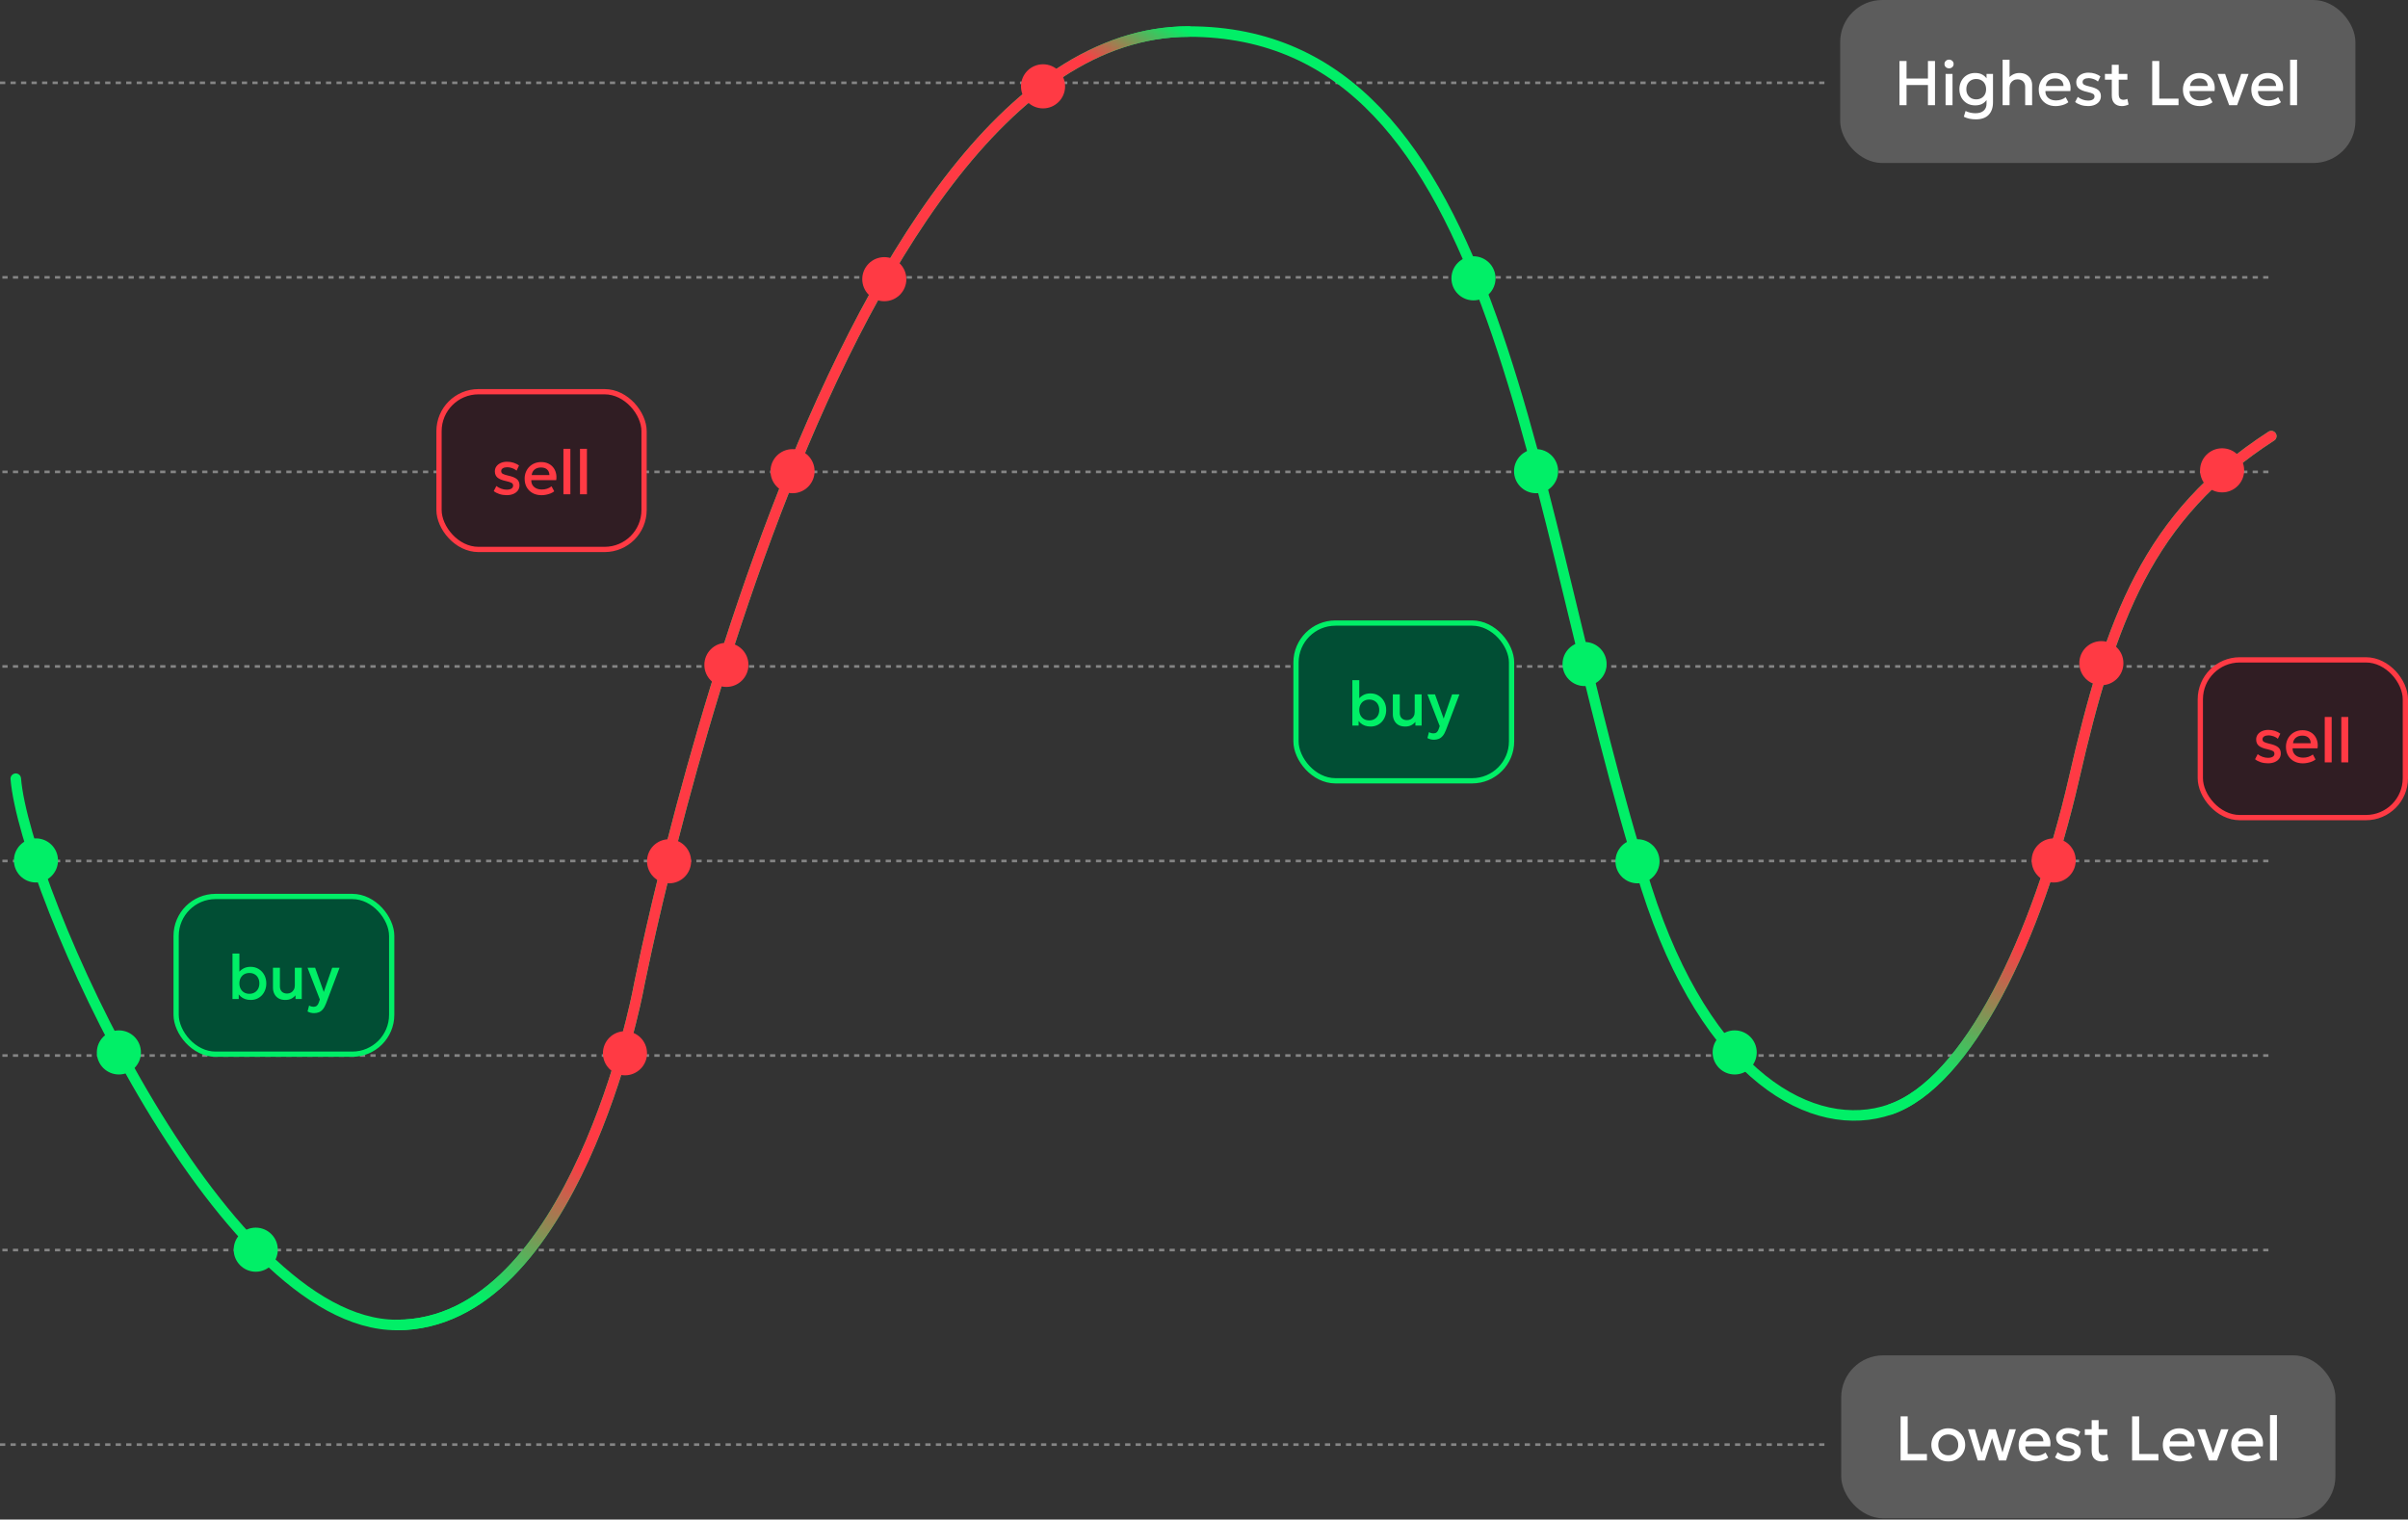 <?xml version="1.0" encoding="utf-8"?>
<svg width="458" height="289" viewBox="0 0 458 289" fill="none" xmlns="http://www.w3.org/2000/svg">
<rect x="0" y="0" width="458" height="289" fill="#333333" stroke="none"/>
<line x1="0.453" y1="126.75" x2="432.389" y2="126.75" stroke="white" stroke-opacity="0.4" stroke-width="0.5" stroke-dasharray="1 1"/>
<line x1="0.453" y1="163.75" x2="432.389" y2="163.75" stroke="white" stroke-opacity="0.4" stroke-width="0.5" stroke-dasharray="1 1"/>
<line x1="0.453" y1="89.75" x2="432.389" y2="89.75" stroke="white" stroke-opacity="0.4" stroke-width="0.5" stroke-dasharray="1 1"/>
<line x1="0.453" y1="52.75" x2="432.389" y2="52.75" stroke="white" stroke-opacity="0.4" stroke-width="0.5" stroke-dasharray="1 1"/>
<line y1="15.75" x2="348" y2="15.75" stroke="white" stroke-opacity="0.4" stroke-width="0.5" stroke-dasharray="1 1"/>
<line x1="0.453" y1="200.75" x2="432.389" y2="200.75" stroke="white" stroke-opacity="0.4" stroke-width="0.5" stroke-dasharray="1 1"/>
<line x1="0.453" y1="237.75" x2="432.389" y2="237.75" stroke="white" stroke-opacity="0.4" stroke-width="0.5" stroke-dasharray="1 1"/>
<line y1="274.75" x2="348" y2="274.75" stroke="white" stroke-opacity="0.4" stroke-width="0.5" stroke-dasharray="1 1"/>
<path d="M3 148.096C4.738 169.251 41.678 252 75.456 252C109.234 252 121.327 188.534 121.327 188.534C121.327 188.534 156.46 6 226.101 6C286.567 6 290.276 97.173 313.152 168.877C324.62 204.822 344.903 216.055 359.544 211C374.186 205.945 387.496 178.533 394.469 148.096C401.417 117.767 408.543 98.11 432 82.945" stroke="#01EF67" stroke-width="2" stroke-linecap="round"/>
<path d="M359.543 211C374.184 205.945 387.495 178.533 394.468 148.096C401.416 117.767 408.542 98.11 431.999 82.945" stroke="url(#paint0_linear_2551_1280)" stroke-width="2" stroke-linecap="round"/>
<path d="M75.457 252C109.235 252 121.328 188.534 121.328 188.534C121.328 188.534 156.461 6 226.102 6" stroke="url(#paint1_linear_2551_1280)" stroke-width="2" stroke-linecap="round"/>
<rect x="350" width="98" height="31" rx="8" fill="white" fill-opacity="0.2"/>
<path d="M361.28 20V11.6H362.624V14.936H366.692V11.6H368.036V20H366.692V16.172H362.624V20H361.28ZM370.047 20V14.06H371.367V20H370.047ZM370.707 12.998C370.471 12.998 370.267 12.922 370.095 12.77C369.923 12.618 369.837 12.418 369.837 12.17C369.837 11.926 369.923 11.728 370.095 11.576C370.267 11.42 370.471 11.342 370.707 11.342C370.943 11.342 371.147 11.42 371.319 11.576C371.491 11.728 371.577 11.926 371.577 12.17C371.577 12.418 371.491 12.618 371.319 12.77C371.147 12.922 370.943 12.998 370.707 12.998ZM375.791 22.7C375.395 22.7 375.003 22.662 374.615 22.586C374.231 22.51 373.865 22.382 373.517 22.202L373.847 21.11C374.151 21.258 374.461 21.366 374.777 21.434C375.097 21.502 375.413 21.536 375.725 21.536C376.413 21.536 376.937 21.372 377.297 21.044C377.657 20.72 377.837 20.286 377.837 19.742V18.446L378.017 18.728C377.821 19.12 377.527 19.438 377.135 19.682C376.747 19.922 376.261 20.042 375.677 20.042C375.077 20.042 374.551 19.908 374.099 19.64C373.651 19.368 373.301 19 373.049 18.536C372.801 18.068 372.677 17.544 372.677 16.964C372.677 16.528 372.749 16.124 372.893 15.752C373.037 15.376 373.241 15.048 373.505 14.768C373.769 14.488 374.085 14.27 374.453 14.114C374.821 13.958 375.229 13.88 375.677 13.88C376.261 13.88 376.747 14.002 377.135 14.246C377.527 14.486 377.821 14.802 378.017 15.194L377.837 15.476V14.054H379.067V19.448C379.067 20.476 378.791 21.274 378.239 21.842C377.687 22.414 376.871 22.7 375.791 22.7ZM375.875 18.896C376.239 18.896 376.563 18.816 376.847 18.656C377.131 18.496 377.353 18.272 377.513 17.984C377.673 17.696 377.753 17.356 377.753 16.964C377.753 16.572 377.673 16.23 377.513 15.938C377.353 15.646 377.131 15.422 376.847 15.266C376.563 15.106 376.239 15.026 375.875 15.026C375.507 15.026 375.181 15.106 374.897 15.266C374.617 15.422 374.397 15.646 374.237 15.938C374.077 16.23 373.997 16.572 373.997 16.964C373.997 17.356 374.077 17.696 374.237 17.984C374.397 18.272 374.617 18.496 374.897 18.656C375.181 18.816 375.507 18.896 375.875 18.896ZM380.898 20V11.36H382.218V15.272L381.948 14.978C382.212 14.61 382.53 14.336 382.902 14.156C383.274 13.972 383.666 13.88 384.078 13.88C384.618 13.88 385.068 13.99 385.428 14.21C385.788 14.426 386.058 14.706 386.238 15.05C386.418 15.394 386.508 15.752 386.508 16.124V20H385.188V16.502C385.188 16.086 385.058 15.748 384.798 15.488C384.538 15.228 384.184 15.096 383.736 15.092C383.44 15.092 383.178 15.158 382.95 15.29C382.722 15.418 382.542 15.6 382.41 15.836C382.282 16.072 382.218 16.346 382.218 16.658V20H380.898ZM390.993 20.18C390.353 20.18 389.791 20.05 389.307 19.79C388.823 19.526 388.445 19.158 388.173 18.686C387.905 18.214 387.771 17.666 387.771 17.042C387.771 16.586 387.849 16.166 388.005 15.782C388.161 15.394 388.381 15.058 388.665 14.774C388.949 14.49 389.281 14.27 389.661 14.114C390.045 13.958 390.463 13.88 390.915 13.88C391.407 13.88 391.845 13.968 392.229 14.144C392.613 14.316 392.931 14.558 393.183 14.87C393.439 15.182 393.619 15.548 393.723 15.968C393.831 16.384 393.849 16.836 393.777 17.324H389.037C389.029 17.68 389.107 17.992 389.271 18.26C389.435 18.524 389.669 18.73 389.973 18.878C390.281 19.026 390.643 19.1 391.059 19.1C391.395 19.1 391.719 19.05 392.031 18.95C392.347 18.846 392.633 18.694 392.889 18.494L393.399 19.442C393.207 19.598 392.975 19.732 392.703 19.844C392.431 19.952 392.147 20.034 391.851 20.09C391.555 20.15 391.269 20.18 390.993 20.18ZM389.115 16.352H392.481C392.469 15.904 392.325 15.552 392.049 15.296C391.777 15.04 391.389 14.912 390.885 14.912C390.397 14.912 389.991 15.04 389.667 15.296C389.347 15.552 389.163 15.904 389.115 16.352ZM397.152 20.174C396.66 20.174 396.2 20.104 395.772 19.964C395.344 19.824 394.984 19.636 394.692 19.4L395.19 18.434C395.466 18.65 395.776 18.82 396.12 18.944C396.468 19.068 396.81 19.13 397.146 19.13C397.534 19.13 397.836 19.062 398.052 18.926C398.268 18.79 398.376 18.6 398.376 18.356C398.376 18.124 398.282 17.954 398.094 17.846C397.91 17.734 397.558 17.618 397.038 17.498C396.29 17.342 395.746 17.122 395.406 16.838C395.07 16.55 394.902 16.152 394.902 15.644C394.902 15.288 395 14.974 395.196 14.702C395.396 14.426 395.67 14.21 396.018 14.054C396.366 13.898 396.768 13.82 397.224 13.82C397.668 13.82 398.086 13.884 398.478 14.012C398.87 14.136 399.21 14.312 399.498 14.54L399.03 15.512C398.882 15.38 398.71 15.266 398.514 15.17C398.318 15.074 398.11 15 397.89 14.948C397.674 14.892 397.458 14.864 397.242 14.864C396.906 14.864 396.632 14.93 396.42 15.062C396.212 15.19 396.108 15.368 396.108 15.596C396.108 15.832 396.208 16.006 396.408 16.118C396.608 16.23 396.952 16.342 397.44 16.454C398.208 16.622 398.758 16.846 399.09 17.126C399.422 17.406 399.588 17.794 399.588 18.29C399.588 18.67 399.486 19.002 399.282 19.286C399.078 19.566 398.792 19.784 398.424 19.94C398.06 20.096 397.636 20.174 397.152 20.174ZM403.574 20.18C402.994 20.18 402.53 20.012 402.182 19.676C401.834 19.34 401.66 18.826 401.66 18.134V12.326H402.98V14.06H404.63V15.152H402.98V17.846C402.98 18.262 403.058 18.556 403.214 18.728C403.374 18.896 403.598 18.98 403.886 18.98C404.026 18.98 404.158 18.964 404.282 18.932C404.406 18.9 404.518 18.858 404.618 18.806L404.852 19.874C404.68 19.962 404.482 20.034 404.258 20.09C404.038 20.15 403.81 20.18 403.574 20.18ZM400.358 15.152V14.06H401.834V15.152H400.358ZM409.35 20V11.6H410.694V18.764H414.354V20H409.35ZM418.415 20.18C417.775 20.18 417.213 20.05 416.729 19.79C416.245 19.526 415.867 19.158 415.595 18.686C415.327 18.214 415.193 17.666 415.193 17.042C415.193 16.586 415.271 16.166 415.427 15.782C415.583 15.394 415.803 15.058 416.087 14.774C416.371 14.49 416.703 14.27 417.083 14.114C417.467 13.958 417.885 13.88 418.337 13.88C418.829 13.88 419.267 13.968 419.651 14.144C420.035 14.316 420.353 14.558 420.605 14.87C420.861 15.182 421.041 15.548 421.145 15.968C421.253 16.384 421.271 16.836 421.199 17.324H416.459C416.451 17.68 416.529 17.992 416.693 18.26C416.857 18.524 417.091 18.73 417.395 18.878C417.703 19.026 418.065 19.1 418.481 19.1C418.817 19.1 419.141 19.05 419.453 18.95C419.769 18.846 420.055 18.694 420.311 18.494L420.821 19.442C420.629 19.598 420.397 19.732 420.125 19.844C419.853 19.952 419.569 20.034 419.273 20.09C418.977 20.15 418.691 20.18 418.415 20.18ZM416.537 16.352H419.903C419.891 15.904 419.747 15.552 419.471 15.296C419.199 15.04 418.811 14.912 418.307 14.912C417.819 14.912 417.413 15.04 417.089 15.296C416.769 15.552 416.585 15.904 416.537 16.352ZM423.988 20L421.768 14.06H423.214L424.858 18.866H424.66L426.274 14.06H427.678L425.5 20H423.988ZM431.423 20.18C430.783 20.18 430.221 20.05 429.737 19.79C429.253 19.526 428.875 19.158 428.603 18.686C428.335 18.214 428.201 17.666 428.201 17.042C428.201 16.586 428.279 16.166 428.435 15.782C428.591 15.394 428.811 15.058 429.095 14.774C429.379 14.49 429.711 14.27 430.091 14.114C430.475 13.958 430.893 13.88 431.345 13.88C431.837 13.88 432.275 13.968 432.659 14.144C433.043 14.316 433.361 14.558 433.613 14.87C433.869 15.182 434.049 15.548 434.153 15.968C434.261 16.384 434.279 16.836 434.207 17.324H429.467C429.459 17.68 429.537 17.992 429.701 18.26C429.865 18.524 430.099 18.73 430.403 18.878C430.711 19.026 431.073 19.1 431.489 19.1C431.825 19.1 432.149 19.05 432.461 18.95C432.777 18.846 433.063 18.694 433.319 18.494L433.829 19.442C433.637 19.598 433.405 19.732 433.133 19.844C432.861 19.952 432.577 20.034 432.281 20.09C431.985 20.15 431.699 20.18 431.423 20.18ZM429.545 16.352H432.911C432.899 15.904 432.755 15.552 432.479 15.296C432.207 15.04 431.819 14.912 431.315 14.912C430.827 14.912 430.421 15.04 430.097 15.296C429.777 15.552 429.593 15.904 429.545 16.352ZM435.578 20V11.36H436.898V20H435.578Z" fill="white"/>
<rect x="350.195" y="257.773" width="94" height="31" rx="8" fill="white" fill-opacity="0.2"/>
<path d="M361.496 277.773V269.373H362.84V276.537H366.5V277.773H361.496ZM370.556 277.953C369.936 277.953 369.382 277.811 368.894 277.527C368.41 277.239 368.03 276.857 367.754 276.381C367.478 275.901 367.34 275.375 367.34 274.803C367.34 274.379 367.418 273.979 367.574 273.603C367.734 273.223 367.958 272.887 368.246 272.595C368.538 272.303 368.88 272.073 369.272 271.905C369.664 271.737 370.094 271.653 370.562 271.653C371.182 271.653 371.734 271.797 372.218 272.085C372.706 272.369 373.088 272.751 373.364 273.231C373.64 273.707 373.778 274.231 373.778 274.803C373.778 275.223 373.698 275.623 373.538 276.003C373.382 276.383 373.16 276.719 372.872 277.011C372.584 277.303 372.244 277.533 371.852 277.701C371.46 277.869 371.028 277.953 370.556 277.953ZM370.556 276.783C370.924 276.783 371.25 276.703 371.534 276.543C371.822 276.379 372.048 276.149 372.212 275.853C372.376 275.557 372.458 275.207 372.458 274.803C372.458 274.399 372.376 274.049 372.212 273.753C372.048 273.453 371.822 273.223 371.534 273.063C371.25 272.903 370.924 272.823 370.556 272.823C370.188 272.823 369.86 272.903 369.572 273.063C369.288 273.223 369.064 273.453 368.9 273.753C368.74 274.049 368.66 274.399 368.66 274.803C368.66 275.207 368.742 275.557 368.906 275.853C369.07 276.149 369.294 276.379 369.578 276.543C369.866 276.703 370.192 276.783 370.556 276.783ZM376.167 277.773L374.301 271.833H375.615L376.887 276.249L378.279 271.833H379.569L380.871 276.249L382.167 271.833H383.421L381.555 277.773H380.193L378.885 273.507L377.529 277.773H376.167ZM387.167 277.953C386.527 277.953 385.965 277.823 385.481 277.563C384.997 277.299 384.619 276.931 384.347 276.459C384.079 275.987 383.945 275.439 383.945 274.815C383.945 274.359 384.023 273.939 384.179 273.555C384.335 273.167 384.555 272.831 384.839 272.547C385.123 272.263 385.455 272.043 385.835 271.887C386.219 271.731 386.637 271.653 387.089 271.653C387.581 271.653 388.019 271.741 388.403 271.917C388.787 272.089 389.105 272.331 389.357 272.643C389.613 272.955 389.793 273.321 389.897 273.741C390.005 274.157 390.023 274.609 389.951 275.097H385.211C385.203 275.453 385.281 275.765 385.445 276.033C385.609 276.297 385.843 276.503 386.147 276.651C386.455 276.799 386.817 276.873 387.233 276.873C387.569 276.873 387.893 276.823 388.205 276.723C388.521 276.619 388.807 276.467 389.063 276.267L389.573 277.215C389.381 277.371 389.149 277.505 388.877 277.617C388.605 277.725 388.321 277.807 388.025 277.863C387.729 277.923 387.443 277.953 387.167 277.953ZM385.289 274.125H388.655C388.643 273.677 388.499 273.325 388.223 273.069C387.951 272.813 387.563 272.685 387.059 272.685C386.571 272.685 386.165 272.813 385.841 273.069C385.521 273.325 385.337 273.677 385.289 274.125ZM393.326 277.947C392.834 277.947 392.374 277.877 391.946 277.737C391.518 277.597 391.158 277.409 390.866 277.173L391.364 276.207C391.64 276.423 391.95 276.593 392.294 276.717C392.642 276.841 392.984 276.903 393.32 276.903C393.708 276.903 394.01 276.835 394.226 276.699C394.442 276.563 394.55 276.373 394.55 276.129C394.55 275.897 394.456 275.727 394.268 275.619C394.084 275.507 393.732 275.391 393.212 275.271C392.464 275.115 391.92 274.895 391.58 274.611C391.244 274.323 391.076 273.925 391.076 273.417C391.076 273.061 391.174 272.747 391.37 272.475C391.57 272.199 391.844 271.983 392.192 271.827C392.54 271.671 392.942 271.593 393.398 271.593C393.842 271.593 394.26 271.657 394.652 271.785C395.044 271.909 395.384 272.085 395.672 272.313L395.204 273.285C395.056 273.153 394.884 273.039 394.688 272.943C394.492 272.847 394.284 272.773 394.064 272.721C393.848 272.665 393.632 272.637 393.416 272.637C393.08 272.637 392.806 272.703 392.594 272.835C392.386 272.963 392.282 273.141 392.282 273.369C392.282 273.605 392.382 273.779 392.582 273.891C392.782 274.003 393.126 274.115 393.614 274.227C394.382 274.395 394.932 274.619 395.264 274.899C395.596 275.179 395.762 275.567 395.762 276.063C395.762 276.443 395.66 276.775 395.456 277.059C395.252 277.339 394.966 277.557 394.598 277.713C394.234 277.869 393.81 277.947 393.326 277.947ZM399.748 277.953C399.168 277.953 398.704 277.785 398.356 277.449C398.008 277.113 397.834 276.599 397.834 275.907V270.099H399.154V271.833H400.804V272.925H399.154V275.619C399.154 276.035 399.232 276.329 399.388 276.501C399.548 276.669 399.772 276.753 400.06 276.753C400.2 276.753 400.332 276.737 400.456 276.705C400.58 276.673 400.692 276.631 400.792 276.579L401.026 277.647C400.854 277.735 400.656 277.807 400.432 277.863C400.212 277.923 399.984 277.953 399.748 277.953ZM396.532 272.925V271.833H398.008V272.925H396.532ZM405.524 277.773V269.373H406.868V276.537H410.528V277.773H405.524ZM414.589 277.953C413.949 277.953 413.387 277.823 412.903 277.563C412.419 277.299 412.041 276.931 411.769 276.459C411.501 275.987 411.367 275.439 411.367 274.815C411.367 274.359 411.445 273.939 411.601 273.555C411.757 273.167 411.977 272.831 412.261 272.547C412.545 272.263 412.877 272.043 413.257 271.887C413.641 271.731 414.059 271.653 414.511 271.653C415.003 271.653 415.441 271.741 415.825 271.917C416.209 272.089 416.527 272.331 416.779 272.643C417.035 272.955 417.215 273.321 417.319 273.741C417.427 274.157 417.445 274.609 417.373 275.097H412.633C412.625 275.453 412.703 275.765 412.867 276.033C413.031 276.297 413.265 276.503 413.569 276.651C413.877 276.799 414.239 276.873 414.655 276.873C414.991 276.873 415.315 276.823 415.627 276.723C415.943 276.619 416.229 276.467 416.485 276.267L416.995 277.215C416.803 277.371 416.571 277.505 416.299 277.617C416.027 277.725 415.743 277.807 415.447 277.863C415.151 277.923 414.865 277.953 414.589 277.953ZM412.711 274.125H416.077C416.065 273.677 415.921 273.325 415.645 273.069C415.373 272.813 414.985 272.685 414.481 272.685C413.993 272.685 413.587 272.813 413.263 273.069C412.943 273.325 412.759 273.677 412.711 274.125ZM420.162 277.773L417.942 271.833H419.388L421.032 276.639H420.834L422.448 271.833H423.852L421.674 277.773H420.162ZM427.597 277.953C426.957 277.953 426.395 277.823 425.911 277.563C425.427 277.299 425.049 276.931 424.777 276.459C424.509 275.987 424.375 275.439 424.375 274.815C424.375 274.359 424.453 273.939 424.609 273.555C424.765 273.167 424.985 272.831 425.269 272.547C425.553 272.263 425.885 272.043 426.265 271.887C426.649 271.731 427.067 271.653 427.519 271.653C428.011 271.653 428.449 271.741 428.833 271.917C429.217 272.089 429.535 272.331 429.787 272.643C430.043 272.955 430.223 273.321 430.327 273.741C430.435 274.157 430.453 274.609 430.381 275.097H425.641C425.633 275.453 425.711 275.765 425.875 276.033C426.039 276.297 426.273 276.503 426.577 276.651C426.885 276.799 427.247 276.873 427.663 276.873C427.999 276.873 428.323 276.823 428.635 276.723C428.951 276.619 429.237 276.467 429.493 276.267L430.003 277.215C429.811 277.371 429.579 277.505 429.307 277.617C429.035 277.725 428.751 277.807 428.455 277.863C428.159 277.923 427.873 277.953 427.597 277.953ZM425.719 274.125H429.085C429.073 273.677 428.929 273.325 428.653 273.069C428.381 272.813 427.993 272.685 427.489 272.685C427.001 272.685 426.595 272.813 426.271 273.069C425.951 273.325 425.767 273.677 425.719 274.125ZM431.752 277.773V269.133H433.072V277.773H431.752Z" fill="white"/>
<rect x="33.5" y="170.5" width="41" height="30" rx="7.5" fill="#014E34"/>
<rect x="33.5" y="170.5" width="41" height="30" rx="7.5" stroke="#01EF67"/>
<path d="M47.675 190.18C47.279 190.18 46.921 190.122 46.601 190.006C46.285 189.89 46.011 189.73 45.779 189.526C45.547 189.318 45.359 189.08 45.215 188.812L45.407 188.518V190H44.219V181.36H45.533V185.428L45.263 185.134C45.527 184.75 45.857 184.446 46.253 184.222C46.649 183.994 47.117 183.88 47.657 183.88C48.249 183.88 48.769 184.022 49.217 184.306C49.669 184.586 50.021 184.964 50.273 185.44C50.525 185.916 50.651 186.446 50.651 187.03C50.651 187.482 50.577 187.9 50.429 188.284C50.285 188.668 50.081 189.002 49.817 189.286C49.553 189.566 49.239 189.786 48.875 189.946C48.511 190.102 48.111 190.18 47.675 190.18ZM47.435 189.01C47.799 189.01 48.123 188.93 48.407 188.77C48.695 188.606 48.921 188.376 49.085 188.08C49.249 187.784 49.331 187.434 49.331 187.03C49.331 186.626 49.249 186.276 49.085 185.98C48.925 185.68 48.701 185.45 48.413 185.29C48.129 185.13 47.803 185.05 47.435 185.05C47.067 185.05 46.739 185.13 46.451 185.29C46.167 185.45 45.943 185.68 45.779 185.98C45.615 186.276 45.533 186.626 45.533 187.03C45.533 187.434 45.615 187.784 45.779 188.08C45.943 188.376 46.167 188.606 46.451 188.77C46.739 188.93 47.067 189.01 47.435 189.01ZM54.269 190.18C53.737 190.18 53.297 190.074 52.949 189.862C52.605 189.646 52.347 189.362 52.175 189.01C52.003 188.658 51.917 188.274 51.917 187.858V184.06H53.237V187.612C53.237 188.02 53.357 188.348 53.597 188.596C53.841 188.84 54.177 188.962 54.605 188.962C54.885 188.962 55.135 188.9 55.355 188.776C55.575 188.648 55.749 188.47 55.877 188.242C56.009 188.014 56.075 187.75 56.075 187.45V184.06H57.395V190H56.207V189.298C55.975 189.578 55.699 189.796 55.379 189.952C55.063 190.104 54.693 190.18 54.269 190.18ZM59.74 192.688C59.525 192.688 59.312 192.664 59.105 192.616C58.897 192.568 58.693 192.486 58.492 192.37L58.792 191.242C58.916 191.322 59.053 191.382 59.2 191.422C59.349 191.462 59.48 191.482 59.596 191.482C59.877 191.482 60.096 191.416 60.257 191.284C60.416 191.152 60.542 190.948 60.635 190.672L60.833 190.096L58.492 184.06H59.938L61.583 188.668L63.184 184.06H64.582L62.014 190.858C61.831 191.334 61.624 191.704 61.397 191.968C61.169 192.236 60.916 192.422 60.641 192.526C60.364 192.634 60.065 192.688 59.74 192.688Z" fill="#01EF67"/>
<rect x="246.5" y="118.5" width="41" height="30" rx="7.5" fill="#014E34"/>
<rect x="246.5" y="118.5" width="41" height="30" rx="7.5" stroke="#01EF67"/>
<path d="M260.675 138.18C260.279 138.18 259.921 138.122 259.601 138.006C259.285 137.89 259.011 137.73 258.779 137.526C258.547 137.318 258.359 137.08 258.215 136.812L258.407 136.518V138H257.219V129.36H258.533V133.428L258.263 133.134C258.527 132.75 258.857 132.446 259.253 132.222C259.649 131.994 260.117 131.88 260.657 131.88C261.249 131.88 261.769 132.022 262.217 132.306C262.669 132.586 263.021 132.964 263.273 133.44C263.525 133.916 263.651 134.446 263.651 135.03C263.651 135.482 263.577 135.9 263.429 136.284C263.285 136.668 263.081 137.002 262.817 137.286C262.553 137.566 262.239 137.786 261.875 137.946C261.511 138.102 261.111 138.18 260.675 138.18ZM260.435 137.01C260.799 137.01 261.123 136.93 261.407 136.77C261.695 136.606 261.921 136.376 262.085 136.08C262.249 135.784 262.331 135.434 262.331 135.03C262.331 134.626 262.249 134.276 262.085 133.98C261.925 133.68 261.701 133.45 261.413 133.29C261.129 133.13 260.803 133.05 260.435 133.05C260.067 133.05 259.739 133.13 259.451 133.29C259.167 133.45 258.943 133.68 258.779 133.98C258.615 134.276 258.533 134.626 258.533 135.03C258.533 135.434 258.615 135.784 258.779 136.08C258.943 136.376 259.167 136.606 259.451 136.77C259.739 136.93 260.067 137.01 260.435 137.01ZM267.269 138.18C266.737 138.18 266.297 138.074 265.949 137.862C265.605 137.646 265.347 137.362 265.175 137.01C265.003 136.658 264.917 136.274 264.917 135.858V132.06H266.237V135.612C266.237 136.02 266.357 136.348 266.597 136.596C266.841 136.84 267.177 136.962 267.605 136.962C267.885 136.962 268.135 136.9 268.355 136.776C268.575 136.648 268.749 136.47 268.877 136.242C269.009 136.014 269.075 135.75 269.075 135.45V132.06H270.395V138H269.207V137.298C268.975 137.578 268.699 137.796 268.379 137.952C268.063 138.104 267.693 138.18 267.269 138.18ZM272.741 140.688C272.525 140.688 272.313 140.664 272.104 140.616C271.897 140.568 271.693 140.486 271.493 140.37L271.793 139.242C271.917 139.322 272.053 139.382 272.201 139.422C272.349 139.462 272.481 139.482 272.597 139.482C272.877 139.482 273.097 139.416 273.257 139.284C273.417 139.152 273.543 138.948 273.635 138.672L273.833 138.096L271.493 132.06H272.939L274.583 136.668L276.185 132.06H277.583L275.015 138.858C274.831 139.334 274.625 139.704 274.396 139.968C274.169 140.236 273.917 140.422 273.641 140.526C273.365 140.634 273.065 140.688 272.741 140.688Z" fill="#01EF67"/>
<rect x="418.5" y="125.5" width="39" height="30" rx="7.5" fill="#301D23"/>
<rect x="418.5" y="125.5" width="39" height="30" rx="7.5" stroke="#FF3A44"/>
<path d="M431.371 145.174C430.879 145.174 430.419 145.104 429.991 144.964C429.563 144.824 429.203 144.636 428.911 144.4L429.409 143.434C429.685 143.65 429.995 143.82 430.339 143.944C430.687 144.068 431.029 144.13 431.365 144.13C431.753 144.13 432.055 144.062 432.271 143.926C432.487 143.79 432.595 143.6 432.595 143.356C432.595 143.124 432.501 142.954 432.313 142.846C432.129 142.734 431.777 142.618 431.257 142.498C430.509 142.342 429.965 142.122 429.625 141.838C429.289 141.55 429.121 141.152 429.121 140.644C429.121 140.288 429.219 139.974 429.415 139.702C429.615 139.426 429.889 139.21 430.237 139.054C430.585 138.898 430.987 138.82 431.443 138.82C431.887 138.82 432.305 138.884 432.697 139.012C433.089 139.136 433.429 139.312 433.717 139.54L433.249 140.512C433.101 140.38 432.929 140.266 432.733 140.17C432.537 140.074 432.329 140 432.109 139.948C431.893 139.892 431.677 139.864 431.461 139.864C431.125 139.864 430.851 139.93 430.639 140.062C430.431 140.19 430.327 140.368 430.327 140.596C430.327 140.832 430.427 141.006 430.627 141.118C430.827 141.23 431.171 141.342 431.659 141.454C432.427 141.622 432.977 141.846 433.309 142.126C433.641 142.406 433.807 142.794 433.807 143.29C433.807 143.67 433.705 144.002 433.501 144.286C433.297 144.566 433.011 144.784 432.643 144.94C432.279 145.096 431.855 145.174 431.371 145.174ZM438.009 145.18C437.369 145.18 436.807 145.05 436.323 144.79C435.839 144.526 435.461 144.158 435.189 143.686C434.921 143.214 434.787 142.666 434.787 142.042C434.787 141.586 434.865 141.166 435.021 140.782C435.177 140.394 435.397 140.058 435.681 139.774C435.965 139.49 436.297 139.27 436.677 139.114C437.061 138.958 437.479 138.88 437.931 138.88C438.423 138.88 438.861 138.968 439.245 139.144C439.629 139.316 439.947 139.558 440.199 139.87C440.455 140.182 440.635 140.548 440.739 140.968C440.847 141.384 440.865 141.836 440.793 142.324H436.053C436.045 142.68 436.123 142.992 436.287 143.26C436.451 143.524 436.685 143.73 436.989 143.878C437.297 144.026 437.659 144.1 438.075 144.1C438.411 144.1 438.735 144.05 439.047 143.95C439.363 143.846 439.649 143.694 439.905 143.494L440.415 144.442C440.223 144.598 439.991 144.732 439.719 144.844C439.447 144.952 439.163 145.034 438.867 145.09C438.571 145.15 438.285 145.18 438.009 145.18ZM436.131 141.352H439.497C439.485 140.904 439.341 140.552 439.065 140.296C438.793 140.04 438.405 139.912 437.901 139.912C437.413 139.912 437.007 140.04 436.683 140.296C436.363 140.552 436.179 140.904 436.131 141.352ZM442.164 145V136.36H443.484V145H442.164ZM445.316 145V136.36H446.636V145H445.316Z" fill="#FF3A44"/>
<circle cx="6.838" cy="163.647" r="4.194" fill="#01EF67"/>
<circle cx="301.385" cy="126.291" r="4.194" fill="#01EF67"/>
<circle cx="292.162" cy="89.614" r="4.194" fill="#01EF67"/>
<circle cx="280.256" cy="52.936" r="4.194" fill="#01EF67"/>
<circle cx="22.611" cy="200.162" r="4.194" fill="#01EF67"/>
<circle cx="311.451" cy="163.807" r="4.194" fill="#01EF67"/>
<circle cx="329.936" cy="200.162" r="4.194" fill="#01EF67"/>
<circle cx="48.643" cy="237.678" r="4.194" fill="#01EF67"/>
<circle cx="118.869" cy="200.322" r="4.194" fill="#FF3A44"/>
<circle cx="127.256" cy="163.807" r="4.194" fill="#FF3A44"/>
<circle cx="399.678" cy="126.129" r="4.194" fill="#FF3A44"/>
<circle cx="390.612" cy="163.647" r="4.194" fill="#FF3A44"/>
<circle cx="138.162" cy="126.453" r="4.194" fill="#FF3A44"/>
<circle cx="150.74" cy="89.614" r="4.194" fill="#FF3A44"/>
<circle cx="168.194" cy="53.098" r="4.194" fill="#FF3A44"/>
<circle cx="198.385" cy="16.42" r="4.194" fill="#FF3A44"/>
<circle cx="422.643" cy="89.453" r="4.194" fill="#FF3A44"/>
<rect x="83.5" y="74.5" width="39" height="30" rx="7.5" fill="#301D23"/>
<rect x="83.5" y="74.5" width="39" height="30" rx="7.5" stroke="#FF3A44"/>
<path d="M96.371 94.174C95.879 94.174 95.419 94.104 94.991 93.964C94.563 93.824 94.203 93.636 93.911 93.4L94.409 92.434C94.685 92.65 94.995 92.82 95.339 92.944C95.687 93.068 96.029 93.13 96.365 93.13C96.753 93.13 97.055 93.062 97.271 92.926C97.487 92.79 97.595 92.6 97.595 92.356C97.595 92.124 97.501 91.954 97.313 91.846C97.129 91.734 96.777 91.618 96.257 91.498C95.509 91.342 94.965 91.122 94.625 90.838C94.289 90.55 94.121 90.152 94.121 89.644C94.121 89.288 94.219 88.974 94.415 88.702C94.615 88.426 94.889 88.21 95.237 88.054C95.585 87.898 95.987 87.82 96.443 87.82C96.887 87.82 97.305 87.884 97.697 88.012C98.089 88.136 98.429 88.312 98.717 88.54L98.249 89.512C98.101 89.38 97.929 89.266 97.733 89.17C97.537 89.074 97.329 89 97.109 88.948C96.893 88.892 96.677 88.864 96.461 88.864C96.125 88.864 95.851 88.93 95.639 89.062C95.431 89.19 95.327 89.368 95.327 89.596C95.327 89.832 95.427 90.006 95.627 90.118C95.827 90.23 96.171 90.342 96.659 90.454C97.427 90.622 97.977 90.846 98.309 91.126C98.641 91.406 98.807 91.794 98.807 92.29C98.807 92.67 98.705 93.002 98.501 93.286C98.297 93.566 98.011 93.784 97.643 93.94C97.279 94.096 96.855 94.174 96.371 94.174ZM103.009 94.18C102.369 94.18 101.807 94.05 101.323 93.79C100.839 93.526 100.461 93.158 100.189 92.686C99.921 92.214 99.787 91.666 99.787 91.042C99.787 90.586 99.865 90.166 100.021 89.782C100.177 89.394 100.397 89.058 100.681 88.774C100.965 88.49 101.297 88.27 101.677 88.114C102.061 87.958 102.479 87.88 102.931 87.88C103.423 87.88 103.861 87.968 104.245 88.144C104.629 88.316 104.947 88.558 105.199 88.87C105.455 89.182 105.635 89.548 105.739 89.968C105.847 90.384 105.865 90.836 105.793 91.324H101.053C101.045 91.68 101.123 91.992 101.287 92.26C101.451 92.524 101.685 92.73 101.989 92.878C102.297 93.026 102.659 93.1 103.075 93.1C103.411 93.1 103.735 93.05 104.047 92.95C104.363 92.846 104.649 92.694 104.905 92.494L105.415 93.442C105.223 93.598 104.991 93.732 104.719 93.844C104.447 93.952 104.163 94.034 103.867 94.09C103.571 94.15 103.285 94.18 103.009 94.18ZM101.131 90.352H104.497C104.485 89.904 104.341 89.552 104.065 89.296C103.793 89.04 103.405 88.912 102.901 88.912C102.413 88.912 102.007 89.04 101.683 89.296C101.363 89.552 101.179 89.904 101.131 90.352ZM107.164 94V85.36H108.484V94H107.164ZM110.316 94V85.36H111.636V94H110.316Z" fill="#FF3A44"/>
<defs>
<linearGradient id="paint0_linear_2551_1280" x1="432" y1="77" x2="365.5" y2="204.5" gradientUnits="userSpaceOnUse">
<stop stop-color="#FF3A44"/>
<stop offset="0.21" stop-color="#FF3A44"/>
<stop offset="0.785" stop-color="#FF3A44"/>
<stop offset="1" stop-color="#01EF67"/>
</linearGradient>
<linearGradient id="paint1_linear_2551_1280" x1="226" y1="6" x2="90.5" y2="246.5" gradientUnits="userSpaceOnUse">
<stop stop-color="#01EF67"/>
<stop offset="0.052" stop-color="#FF3A44"/>
<stop offset="0.22" stop-color="#FF3A44"/>
<stop offset="0.565" stop-color="#FF3A44"/>
<stop offset="0.884" stop-color="#FF3A44"/>
<stop offset="1" stop-color="#01EF67"/>
</linearGradient>
</defs>
</svg>
